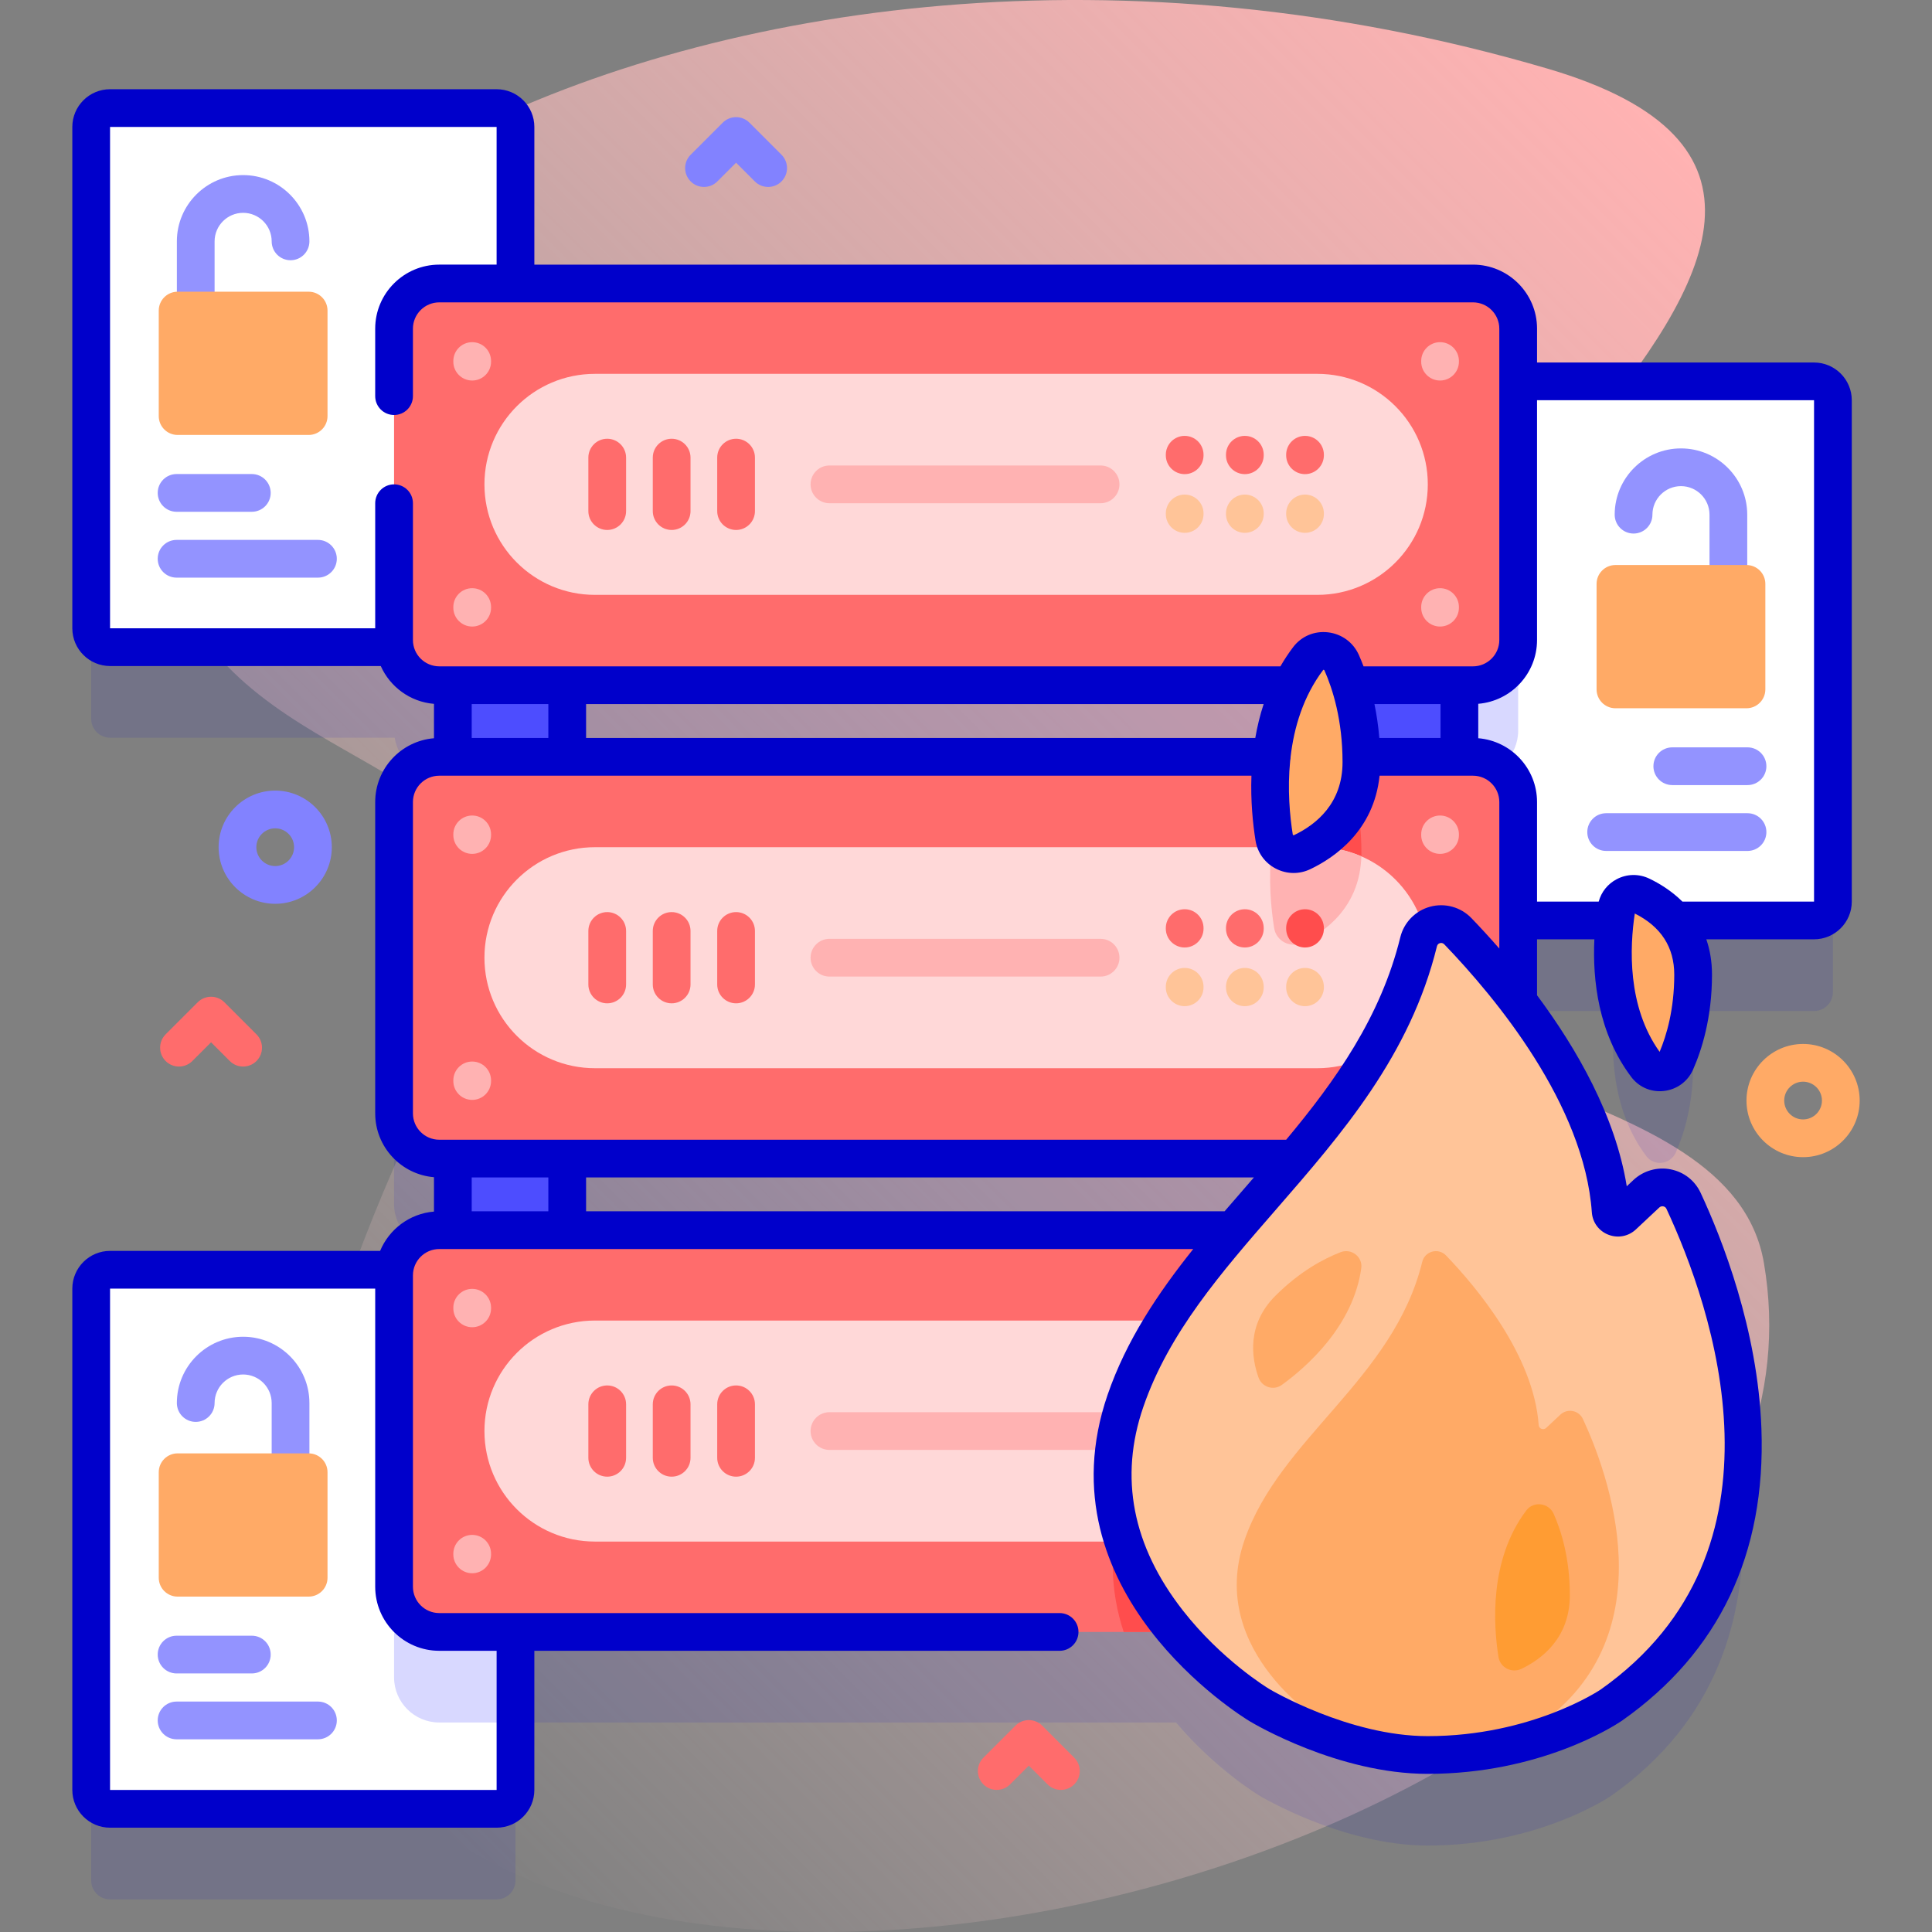 <svg id="Capa_1" enable-background="new 0 0 512 512" height="512" viewBox="0 0 512 512" width="512" xmlns="http://www.w3.org/2000/svg" xmlns:xlink="http://www.w3.org/1999/xlink"><rect x="0" y="0" width="512" height="512" fill="#808080" stroke="none"/><linearGradient id="SVGID_1_" gradientUnits="userSpaceOnUse" x1="65.793" x2="455.349" y1="437.041" y2="47.485"><stop offset="0" stop-color="#ffd8d8" stop-opacity="0"/><stop offset=".998" stop-color="#ffb2b2"/></linearGradient><g><g><path d="m467.458 334.712c-8.798-51.472-112.547-43.49-124.159-97.706-14.569-68.019 194.955-181.127 66.897-218.795-224.522-66.044-425.796 62.019-354.59 152.999 30.577 39.069 99.932 34.892 65.251 103.455-28.568 56.478-67.781 147.289-19.94 197.461 91.887 96.367 390.943 5.345 366.541-137.414z" fill="url(#SVGID_1_)"/></g><g><g><path d="m480.741 125.074h-78.409v-13.974c0-6.614-5.361-11.975-11.975-11.975h-253.749v-41.48c0-2.761-2.239-5-5-5h-102.443c-2.761 0-5 2.239-5 5v132.859c0 2.761 2.239 5 5 5h75.431c.906 5.716 5.841 10.091 11.812 10.091h3.601v18.972h-3.601c-6.613 0-11.975 5.361-11.975 11.975v82.521c0 6.614 5.361 11.975 11.975 11.975h3.601v18.972h-3.601c-6.108 0-11.138 4.577-11.872 10.486h-75.37c-2.761 0-5 2.239-5 5v132.859c0 2.761 2.239 5 5 5h102.443c2.761 0 5-2.239 5-5v-41.876h175.053c10.538 12.476 22.147 19.415 22.147 19.415s21.907 13.197 44.538 13.197c29.563 0 48.643-13.201 48.643-13.201 0 .007.008-.002.013-.006 56.468-39.78 29.938-110.517 19.154-133.652-1.781-3.821-6.787-4.748-9.862-1.865l-6.18 5.794c-1.179 1.105-3.16.385-3.274-1.228-1.43-20.302-12.994-40.291-24.51-55.489v-21.511h25.619c-1.132 9.74-1.116 25.931 8.353 38.477 2.083 2.76 6.399 2.187 7.801-.974 2.164-4.879 4.593-12.686 4.593-23.14 0-6.317-2.165-10.963-5.036-14.363h37.079c2.761 0 5-2.239 5-5v-132.859c.001-2.761-2.238-5-4.999-5zm-330.423 80.521h206.129v18.972h-206.129zm0 125.442h192.861c-5.42 6.417-10.987 12.667-16.349 18.972h-176.512z" fill="#0000cb" opacity=".1"/><g><g><g><g><path d="m136.603 341.5v132.86c0 2.76-2.23 5-5 5h-102.44c-2.76 0-5-2.24-5-5v-132.86c0-2.77 2.24-5 5-5h102.44c2.77 0 5 2.23 5 5z" fill="#fff"/><path d="m136.603 350.01v106.47h-20.19c-6.62 0-11.98-5.36-11.98-11.98v-82.52c0-6.61 5.36-11.97 11.98-11.97z" fill="#d8d8ff"/></g><g><g><g><g><path d="m66.734 443.479h-19.938c-2.761 0-5-2.238-5-5s2.239-5 5-5h19.938c2.761 0 5 2.238 5 5s-2.239 5-5 5z" fill="#9393ff"/></g><g><path d="m84.259 460.932h-37.463c-2.761 0-5-2.238-5-5s2.239-5 5-5h37.463c2.761 0 5 2.238 5 5s-2.239 5-5 5z" fill="#9393ff"/></g></g></g><g><g><path d="m76.997 392.602c-2.761 0-5-2.238-5-5v-15.785c0-4.171-3.393-7.563-7.564-7.563-4.17 0-7.563 3.393-7.563 7.563 0 2.762-2.239 5-5 5s-5-2.238-5-5c0-9.685 7.879-17.563 17.563-17.563s17.564 7.879 17.564 17.563v15.785c0 2.761-2.238 5-5 5z" fill="#9393ff"/></g><path d="m47.071 423.118h34.725c2.761 0 5-2.239 5-5v-27.96c0-2.761-2.239-5-5-5h-34.725c-2.761 0-5 2.239-5 5v27.96c0 2.762 2.239 5 5 5z" fill="#fa6"/></g></g></g><g><g><path d="m485.743 106.07v132.86c0 2.77-2.24 5-5 5h-102.44c-2.77 0-5-2.23-5-5v-132.86c0-2.76 2.23-5 5-5h102.44c2.76 0 5 2.24 5 5z" fill="#fff"/><path d="m402.333 111.1v82.52c0 6.61-5.36 11.98-11.98 11.98h-17.05v-99.53c0-2.76 2.23-5 5-5h18.58c3.28 2.13 5.45 5.83 5.45 10.03z" fill="#d8d8ff"/></g><g><g><g><g><path d="m463.11 208.057h-19.938c-2.762 0-5-2.238-5-5s2.238-5 5-5h19.938c2.762 0 5 2.238 5 5s-2.238 5-5 5z" fill="#9393ff"/></g><g><path d="m463.11 225.51h-37.463c-2.762 0-5-2.238-5-5s2.238-5 5-5h37.463c2.762 0 5 2.238 5 5s-2.238 5-5 5z" fill="#9393ff"/></g></g></g><g><g><path d="m458.036 157.18c-2.762 0-5-2.238-5-5v-15.785c0-4.171-3.393-7.563-7.563-7.563s-7.563 3.393-7.563 7.563c0 2.762-2.238 5-5 5s-5-2.238-5-5c0-9.685 7.879-17.563 17.563-17.563s17.563 7.879 17.563 17.563v15.785c0 2.761-2.238 5-5 5z" fill="#9393ff"/></g><path d="m462.835 187.697h-34.725c-2.761 0-5-2.239-5-5v-27.96c0-2.761 2.239-5 5-5h34.725c2.761 0 5 2.239 5 5v27.96c0 2.761-2.239 5-5 5z" fill="#fa6"/></g></g></g><g><g><path d="m29.165 171.504h102.443c2.761 0 5-2.239 5-5v-132.86c0-2.761-2.239-5-5-5h-102.443c-2.761 0-5 2.239-5 5v132.859c0 2.762 2.239 5.001 5 5.001z" fill="#fff"/><g><g><g><g><path d="m66.734 135.627h-19.938c-2.761 0-5-2.238-5-5s2.239-5 5-5h19.938c2.761 0 5 2.238 5 5s-2.239 5-5 5z" fill="#9393ff"/></g><g><path d="m84.259 153.08h-37.463c-2.761 0-5-2.238-5-5s2.239-5 5-5h37.463c2.761 0 5 2.238 5 5s-2.239 5-5 5z" fill="#9393ff"/></g></g></g><g><g><path d="m51.87 84.75c-2.761 0-5-2.238-5-5v-15.785c0-9.685 7.879-17.563 17.563-17.563s17.564 7.879 17.564 17.563c0 2.762-2.239 5-5 5s-5-2.238-5-5c0-4.171-3.393-7.563-7.564-7.563-4.17 0-7.563 3.393-7.563 7.563v15.785c0 2.762-2.239 5-5 5z" fill="#9393ff"/></g><path d="m47.071 115.267h34.725c2.761 0 5-2.239 5-5v-27.96c0-2.761-2.239-5-5-5h-34.725c-2.761 0-5 2.239-5 5v27.96c0 2.761 2.239 5 5 5z" fill="#fa6"/></g></g></g><g><g><g><g><g><g><g><g><g><g><path d="m402.333 337.98v82.52c0 6.62-5.36 11.98-11.98 11.98h-273.94c-6.62 0-11.98-5.36-11.98-11.98v-82.52c0-6.61 5.36-11.97 11.98-11.97h273.94c6.62 0 11.98 5.36 11.98 11.97z" fill="#ff6c6c"/><g><path d="m402.333 337.98v82.52c0 6.62-5.36 11.98-11.98 11.98h-92.56c-3.57-10.78-4.34-23.3.47-37.26 9.19-26.69 30.63-46.56 49.09-69.21h43c6.62 0 11.98 5.36 11.98 11.97z" fill="#ff4d4d"/></g><path d="m378.382 379.245c0-16.174-13.112-29.286-29.286-29.286h-191.428c-16.174 0-29.286 13.112-29.286 29.286 0 16.174 13.112 29.286 29.286 29.286h191.428c16.174-.001 29.286-13.112 29.286-29.286z" fill="#ffd8d8"/></g><g><g><g><g><g><g><path d="m381.63 416.926c-2.762 0-5-2.238-5-5v-.165c0-2.762 2.238-5 5-5s5 2.238 5 5v.165c0 2.762-2.239 5-5 5z" fill="#ffb2b2"/></g></g><g><g><path d="m125.136 416.926c-2.761 0-5-2.238-5-5v-.165c0-2.762 2.239-5 5-5s5 2.238 5 5v.165c0 2.762-2.239 5-5 5z" fill="#ffb2b2"/></g></g></g></g></g><g><g><g><path d="m381.63 351.729c-2.762 0-5-2.238-5-5v-.165c0-2.762 2.238-5 5-5s5 2.238 5 5v.165c0 2.761-2.239 5-5 5z" fill="#ffb2b2"/></g></g><g><g><path d="m125.136 351.729c-2.761 0-5-2.238-5-5v-.165c0-2.762 2.239-5 5-5s5 2.238 5 5v.165c0 2.761-2.239 5-5 5z" fill="#ffb2b2"/></g></g></g></g></g></g></g></g></g><g><g><g><path d="m291.669 384.245h-71.857c-2.761 0-5-2.238-5-5s2.239-5 5-5h71.857c2.762 0 5 2.238 5 5s-2.239 5-5 5z" fill="#ffb2b2"/></g><g><g><g><path d="m195.069 391.332c-2.761 0-5-2.238-5-5v-14.175c0-2.762 2.239-5 5-5s5 2.238 5 5v14.175c0 2.762-2.239 5-5 5z" fill="#ff6c6c"/></g><g><path d="m177.995 391.332c-2.761 0-5-2.238-5-5v-14.175c0-2.762 2.239-5 5-5s5 2.238 5 5v14.175c0 2.762-2.238 5-5 5z" fill="#ff6c6c"/></g><g><path d="m160.922 391.332c-2.761 0-5-2.238-5-5v-14.175c0-2.762 2.239-5 5-5s5 2.238 5 5v14.175c0 2.762-2.239 5-5 5z" fill="#ff6c6c"/></g></g></g></g><g><g><g><g><path d="m313.951 376.536c-2.762 0-5-2.238-5-5v-.138c0-2.762 2.238-5 5-5s5 2.238 5 5v.138c0 2.762-2.238 5-5 5z" fill="#ff6c6c"/></g></g><g><g><path d="m329.897 376.536c-2.762 0-5-2.238-5-5v-.138c0-2.762 2.238-5 5-5s5 2.238 5 5v.138c0 2.762-2.238 5-5 5z" fill="#ff6c6c"/></g></g><g><g><path d="m345.844 376.536c-2.762 0-5-2.238-5-5v-.138c0-2.762 2.238-5 5-5s5 2.238 5 5v.138c0 2.762-2.239 5-5 5z" fill="#ff6c6c"/></g></g></g><g><g><g><path d="m313.951 392.091c-2.762 0-5-2.238-5-5v-.137c0-2.762 2.238-5 5-5s5 2.238 5 5v.137c0 2.762-2.238 5-5 5z" fill="#ffc498"/></g></g><g><g><path d="m329.897 392.091c-2.762 0-5-2.238-5-5v-.137c0-2.762 2.238-5 5-5s5 2.238 5 5v.137c0 2.762-2.238 5-5 5z" fill="#ffc498"/></g></g><g><g><path d="m345.844 392.091c-2.762 0-5-2.238-5-5v-.137c0-2.762 2.238-5 5-5s5 2.238 5 5v.137c0 2.762-2.239 5-5 5z" fill="#ffc498"/></g></g></g></g></g></g><g><g><g><g><g><g><g><path d="m402.333 212.54v82.52c0 6.62-5.36 11.98-11.98 11.98h-273.94c-6.62 0-11.98-5.36-11.98-11.98v-82.52c0-6.61 5.36-11.97 11.98-11.97h273.94c6.62 0 11.98 5.36 11.98 11.97z" fill="#ff6c6c"/><path d="m360.793 225.98c0 13.92-9.22 20.76-15.69 23.84-3.15 1.51-6.88-.4-7.44-3.85-1.57-9.84-2.93-29.69 7.56-45.4h10.74c2.35 5.6 4.83 14.15 4.83 25.41z" fill="#ff4d4d"/><path d="m378.382 253.802c0-16.174-13.112-29.286-29.286-29.286h-191.428c-16.174 0-29.286 13.112-29.286 29.286 0 16.174 13.112 29.286 29.286 29.286h191.428c16.174 0 29.286-13.111 29.286-29.286z" fill="#ffd8d8"/><path d="m360.773 226.95c-.41 13.27-9.35 19.86-15.67 22.87-3.15 1.51-6.88-.4-7.44-3.85-.82-5.11-1.57-12.92-.64-21.45h12.07c4.15 0 8.1.86 11.68 2.43z" fill="#ffb2b2"/></g><g><g><g><g><g><g><path d="m381.63 291.483c-2.762 0-5-2.238-5-5v-.164c0-2.762 2.238-5 5-5s5 2.238 5 5v.164c0 2.762-2.239 5-5 5z" fill="#ffb2b2"/></g></g><g><g><path d="m125.136 291.483c-2.761 0-5-2.238-5-5v-.164c0-2.762 2.239-5 5-5s5 2.238 5 5v.164c0 2.762-2.239 5-5 5z" fill="#ffb2b2"/></g></g></g></g></g><g><g><g><path d="m381.63 226.286c-2.762 0-5-2.238-5-5v-.165c0-2.762 2.238-5 5-5s5 2.238 5 5v.165c0 2.762-2.239 5-5 5z" fill="#ffb2b2"/></g></g><g><g><path d="m125.136 226.286c-2.761 0-5-2.238-5-5v-.165c0-2.762 2.239-5 5-5s5 2.238 5 5v.165c0 2.762-2.239 5-5 5z" fill="#ffb2b2"/></g></g></g></g></g></g></g></g><g fill="#4d4dff"><path d="m356.447 307.037h30.31v18.972h-30.31z" transform="matrix(-1 0 0 -1 743.204 633.047)"/><path d="m120.009 307.037h30.31v18.972h-30.31z" transform="matrix(-1 0 0 -1 270.327 633.047)"/></g></g><g><g><g><path d="m291.669 258.803h-71.857c-2.761 0-5-2.238-5-5s2.239-5 5-5h71.857c2.762 0 5 2.238 5 5s-2.239 5-5 5z" fill="#ffb2b2"/></g><g><g><g><path d="m195.069 265.89c-2.761 0-5-2.238-5-5v-14.175c0-2.762 2.239-5 5-5s5 2.238 5 5v14.175c0 2.761-2.239 5-5 5z" fill="#ff6c6c"/></g><g><path d="m177.995 265.89c-2.761 0-5-2.238-5-5v-14.175c0-2.762 2.239-5 5-5s5 2.238 5 5v14.175c0 2.761-2.238 5-5 5z" fill="#ff6c6c"/></g><g><path d="m160.922 265.89c-2.761 0-5-2.238-5-5v-14.175c0-2.762 2.239-5 5-5s5 2.238 5 5v14.175c0 2.761-2.239 5-5 5z" fill="#ff6c6c"/></g></g></g></g><g><g><g><g><path d="m313.951 251.094c-2.762 0-5-2.238-5-5v-.138c0-2.762 2.238-5 5-5s5 2.238 5 5v.138c0 2.761-2.238 5-5 5z" fill="#ff6c6c"/></g></g><g><g><path d="m329.897 251.094c-2.762 0-5-2.238-5-5v-.138c0-2.762 2.238-5 5-5s5 2.238 5 5v.138c0 2.761-2.238 5-5 5z" fill="#ff6c6c"/></g></g><g><g><path d="m345.844 251.094c-2.762 0-5-2.238-5-5v-.138c0-2.762 2.238-5 5-5s5 2.238 5 5v.138c0 2.761-2.239 5-5 5z" fill="#ff4d4d"/></g></g></g><g><g><g><path d="m313.951 266.648c-2.762 0-5-2.238-5-5v-.137c0-2.762 2.238-5 5-5s5 2.238 5 5v.137c0 2.762-2.238 5-5 5z" fill="#ffc498"/></g></g><g><g><path d="m329.897 266.648c-2.762 0-5-2.238-5-5v-.137c0-2.762 2.238-5 5-5s5 2.238 5 5v.137c0 2.762-2.238 5-5 5z" fill="#ffc498"/></g></g><g><g><path d="m345.844 266.648c-2.762 0-5-2.238-5-5v-.137c0-2.762 2.238-5 5-5s5 2.238 5 5v.137c0 2.762-2.239 5-5 5z" fill="#ffc498"/></g></g></g></g></g></g><g><g><g><g><g><g><g><path d="m116.408 181.595h273.949c6.613 0 11.975-5.361 11.975-11.975v-82.52c0-6.613-5.361-11.975-11.975-11.975h-273.949c-6.613 0-11.975 5.361-11.975 11.975v82.52c0 6.614 5.362 11.975 11.975 11.975z" fill="#ff6c6c"/><path d="m378.382 128.36c0-16.174-13.112-29.286-29.286-29.286h-191.428c-16.174 0-29.286 13.112-29.286 29.286 0 16.174 13.112 29.286 29.286 29.286h191.428c16.174 0 29.286-13.112 29.286-29.286z" fill="#ffd8d8"/></g><g><g><g><g><g><g><path d="m381.63 166.041c-2.762 0-5-2.238-5-5v-.164c0-2.762 2.238-5 5-5s5 2.238 5 5v.164c0 2.762-2.239 5-5 5z" fill="#ffb2b2"/></g></g><g><g><path d="m125.136 166.041c-2.761 0-5-2.238-5-5v-.164c0-2.762 2.239-5 5-5s5 2.238 5 5v.164c0 2.762-2.239 5-5 5z" fill="#ffb2b2"/></g></g></g></g></g><g><g><g><path d="m381.63 100.844c-2.762 0-5-2.238-5-5v-.165c0-2.762 2.238-5 5-5s5 2.238 5 5v.165c0 2.761-2.239 5-5 5z" fill="#ffb2b2"/></g></g><g><g><path d="m125.136 100.844c-2.761 0-5-2.238-5-5v-.165c0-2.762 2.239-5 5-5s5 2.238 5 5v.165c0 2.761-2.239 5-5 5z" fill="#ffb2b2"/></g></g></g></g></g></g></g></g><g fill="#4d4dff"><path d="m356.447 181.595h30.31v18.972h-30.31z" transform="matrix(-1 0 0 -1 743.204 382.163)"/><path d="m120.009 181.595h30.31v18.972h-30.31z" transform="matrix(-1 0 0 -1 270.327 382.163)"/></g></g><g><g><g><g><g><path d="m195.069 140.447c-2.761 0-5-2.238-5-5v-14.175c0-2.762 2.239-5 5-5s5 2.238 5 5v14.175c0 2.762-2.239 5-5 5z" fill="#ff6c6c"/></g><g><path d="m177.995 140.447c-2.761 0-5-2.238-5-5v-14.175c0-2.762 2.239-5 5-5s5 2.238 5 5v14.175c0 2.762-2.238 5-5 5z" fill="#ff6c6c"/></g><g><path d="m160.922 140.447c-2.761 0-5-2.238-5-5v-14.175c0-2.762 2.239-5 5-5s5 2.238 5 5v14.175c0 2.762-2.239 5-5 5z" fill="#ff6c6c"/></g></g></g><g><path d="m291.669 133.36h-71.857c-2.761 0-5-2.238-5-5s2.239-5 5-5h71.857c2.762 0 5 2.238 5 5s-2.239 5-5 5z" fill="#ffb2b2"/></g></g><g><g><g><g><path d="m313.951 125.651c-2.762 0-5-2.238-5-5v-.138c0-2.762 2.238-5 5-5s5 2.238 5 5v.138c0 2.762-2.238 5-5 5z" fill="#ff6c6c"/></g></g><g><g><path d="m329.897 125.651c-2.762 0-5-2.238-5-5v-.138c0-2.762 2.238-5 5-5s5 2.238 5 5v.138c0 2.762-2.238 5-5 5z" fill="#ff6c6c"/></g></g><g><g><path d="m345.844 125.651c-2.762 0-5-2.238-5-5v-.138c0-2.762 2.238-5 5-5s5 2.238 5 5v.138c0 2.762-2.239 5-5 5z" fill="#ff6c6c"/></g></g></g><g><g><g><path d="m313.951 141.207c-2.762 0-5-2.238-5-5v-.138c0-2.762 2.238-5 5-5s5 2.238 5 5v.138c0 2.762-2.238 5-5 5z" fill="#ffc498"/></g></g><g><g><path d="m329.897 141.207c-2.762 0-5-2.238-5-5v-.138c0-2.762 2.238-5 5-5s5 2.238 5 5v.138c0 2.762-2.238 5-5 5z" fill="#ffc498"/></g></g><g><g><path d="m345.844 141.207c-2.762 0-5-2.238-5-5v-.138c0-2.762 2.238-5 5-5s5 2.238 5 5v.138c0 2.762-2.239 5-5 5z" fill="#ffc498"/></g></g></g></g></g></g></g></g></g><g fill="#fa6"><path d="m428.39 240.735c-1.441 9.018-2.685 27.633 7.914 41.676 2.083 2.76 6.399 2.187 7.801-.974 2.164-4.879 4.593-12.686 4.593-23.14 0-12.23-8.092-18.235-13.774-20.945-2.773-1.323-6.049.35-6.534 3.383z"/><path d="m337.667 221.971c-1.641-10.267-3.057-31.462 9.01-47.451 2.372-3.143 7.285-2.49 8.882 1.109 2.464 5.556 5.23 14.444 5.23 26.346 0 13.925-9.213 20.762-15.682 23.847-3.158 1.507-6.888-.397-7.44-3.851z"/></g></g></g><g><g><g><path d="m426.99 451.891c0 .007.008-.002.013-.006 56.468-39.781 29.938-110.517 19.154-133.652-1.781-3.82-6.787-4.748-9.862-1.865l-6.18 5.794c-1.179 1.105-3.16.385-3.274-1.227-2.145-30.463-27.108-60.237-40.489-74.145-3.36-3.492-9.247-1.919-10.402 2.788-12.611 51.394-62.312 76.988-77.685 121.642-16.971 49.296 35.543 80.676 35.543 80.677 0 0 21.907 13.197 44.538 13.197 29.564-.003 48.644-13.203 48.644-13.203z" fill="#ffc498"/></g><g><path d="m407.857 457.087c0 .004.005-.001.008-.004 34.242-24.123 18.155-67.017 11.615-81.046-1.08-2.317-4.116-2.879-5.98-1.131l-3.747 3.513c-.715.67-1.916.233-1.985-.744-1.301-18.473-16.438-36.527-24.552-44.961-2.038-2.118-5.607-1.164-6.308 1.691-7.647 31.165-37.786 46.685-47.108 73.763-10.291 29.893 21.553 48.922 21.553 48.922s13.284 8.003 27.008 8.003c17.926-.002 29.496-8.006 29.496-8.006z" fill="#fa6"/></g><g><path d="m397.11 439.107c-1.342-8.399-2.501-25.737 7.371-38.818 1.94-2.571 5.96-2.037 7.266.908 2.015 4.545 4.278 11.816 4.278 21.553 0 11.391-7.537 16.985-12.829 19.508-2.583 1.232-5.635-.326-6.086-3.151z" fill="#ff9c33"/></g><path d="m480.743 96.07h-73.41v-8.97c0-9.357-7.617-16.97-16.979-16.97h-248.746v-36.485c0-5.514-4.486-10-10-10h-102.443c-5.514 0-10 4.486-10 10v132.859c0 5.514 4.486 10 10 10h71.741c2.467 5.527 7.798 9.505 14.102 10.024v9.113c-8.707.718-15.576 8.015-15.576 16.899v82.52c0 8.889 6.869 16.191 15.576 16.909v9.112c-6.454.531-11.89 4.684-14.275 10.416h-71.568c-5.514 0-10 4.486-10 10v132.859c0 5.514 4.486 10 10 10h102.442c5.514 0 10-4.486 10-10v-36.876h139.198c2.762 0 5-2.238 5-5s-2.238-5-5-5h-164.397c-3.846 0-6.975-3.129-6.975-6.975v-82.521c0-3.846 3.129-6.975 6.975-6.975h199.811c-9.363 11.723-17.74 24.226-22.681 38.58-18.013 52.32 35.406 85.212 37.69 86.588.943.567 23.371 13.914 47.118 13.914 29.617 0 49.151-12.521 51.314-13.972.095-.059.188-.122.277-.188 25.655-18.099 38.056-44.104 36.858-77.297-.952-26.37-10.501-50.487-16.108-62.517-1.527-3.277-4.443-5.55-7.999-6.236-3.521-.682-7.193.38-9.814 2.837l-1.768 1.657c-3.001-18.61-13.208-36.427-23.774-50.617v-14.83h15.193c-.506 10.699 1.005 24.857 9.787 36.493 1.813 2.402 4.57 3.761 7.536 3.761.371 0 .747-.021 1.123-.065 3.428-.394 6.308-2.508 7.703-5.654 2.291-5.167 5.022-13.727 5.022-25.167 0-3.54-.566-6.644-1.505-9.367h28.55c5.514 0 10-4.486 10-10v-132.859c.002-5.513-4.484-10-9.998-10zm-364.335 341.409h15.2v36.876h-102.443v-132.859h70.268v79.009c0 9.359 7.615 16.974 16.975 16.974zm-6.975-267.859v-36.26c0-2.762-2.239-5-5-5s-5 2.238-5 5v33.144h-70.268v-132.859h102.442v36.485h-15.195c-9.363 0-16.98 7.612-16.98 16.97v17.881c0 2.762 2.239 5 5 5s5-2.238 5-5v-17.881c0-3.843 3.131-6.97 6.98-6.97h273.94c3.849 0 6.979 3.127 6.979 6.97v82.521c0 3.843-3.131 6.97-6.979 6.97h-29.002c-.41-1.082-.821-2.085-1.22-2.986-1.488-3.356-4.56-5.611-8.216-6.032-3.603-.414-7.055 1.058-9.228 3.938-1.247 1.652-2.362 3.351-3.36 5.081h-222.913c-3.849-.002-6.98-3.129-6.98-6.972zm272.324 16.97v8.98h-16.229c-.266-3.253-.72-6.251-1.286-8.98zm-39.735 13.972c.903-7.756 3.333-15.992 8.66-23.052.003-.002.219-.046.306.146 2.189 4.938 4.801 13.167 4.801 24.319 0 10.92-6.979 16.541-12.835 19.334-.041.019-.135.065-.256.001-.079-.042-.086-.082-.094-.129-.788-4.927-1.45-11.978-.695-19.566.072-.338.114-.687.114-1.047 0 0-.001-.003-.001-.006zm-7.144-13.972c-.989 2.997-1.701 6.01-2.214 8.98h-177.346v-8.98zm-189.56 0v8.98h-20.31v-8.98zm0 134.42h-20.31v-8.97h20.31zm5-18.973c-.01 0-.019.003-.029.003h-30.251c-.01 0-.019-.003-.029-.003s-.019.003-.029.003h-3.567c-3.849 0-6.98-3.132-6.98-6.98v-82.52c0-3.843 3.131-6.97 6.98-6.97h215.231c-.238 6.687.37 12.71 1.085 17.19v.001c.513 3.199 2.451 5.897 5.32 7.403 1.505.79 3.134 1.187 4.768 1.187 1.509 0 3.021-.338 4.441-1.016 6.413-3.058 16.844-10.219 18.342-24.766h24.753c3.849 0 6.979 3.127 6.979 6.97v38.839c-2.621-3.006-5.122-5.713-7.378-8.057-2.82-2.931-7.011-4.098-10.937-3.04-3.92 1.055-6.956 4.16-7.923 8.104-5.179 21.105-17.162 37.977-30.248 53.655h-190.5c-.009 0-.018-.003-.028-.003zm5 18.973v-8.97h176.975c-2.036 2.34-5.734 6.597-7.767 8.97zm266.536.274c.188 2.672 1.859 4.942 4.364 5.924 2.534.994 5.338.457 7.316-1.399l6.18-5.794c.4-.377.844-.36 1.08-.313.266.052.626.205.83.644 12.138 26.038 34.719 90.546-17.392 127.375-.026.017-.052.034-.078.053-.18.123-18.31 12.319-45.809 12.319-20.918 0-41.754-12.357-41.958-12.48-.001 0-.002-.001-.004-.002-.511-.308-12.647-7.695-22.906-20.817-13.387-17.122-16.914-35.272-10.485-53.946 6.77-19.663 20.575-35.536 35.19-52.34 17.471-20.087 35.537-40.857 42.624-69.739.133-.541.513-.749.809-.829.303-.079.741-.09 1.133.317 13.743 14.28 37.096 42.5 39.106 71.027zm17.964-42.532c-8.648-12.051-7.914-27.857-6.579-36.659 6.94 3.47 10.458 8.919 10.458 16.204 0 9.211-2.046 16.116-3.879 20.455zm40.925-39.822h-34.887c-2.96-2.928-6.226-4.873-8.78-6.091-2.772-1.324-5.921-1.265-8.635.161-2.38 1.251-4.074 3.379-4.766 5.93h-16.343v-26.39c0-8.884-6.87-16.182-15.576-16.899v-9.123c8.707-.717 15.576-8.015 15.576-16.899v-63.55h73.41v132.861z" fill="#0000cb"/></g><g><path d="m339.699 367.015c6.521-4.724 18.902-15.554 21.05-30.918.422-3.02-2.626-5.353-5.471-4.256-4.391 1.693-10.773 5.046-17.291 11.564-7.625 7.625-6.324 16.415-4.471 21.646.904 2.552 3.989 3.553 6.183 1.964z" fill="#fa6"/></g></g></g></g><g><path d="m64.433 282.647c-1.28 0-2.559-.488-3.536-1.465l-4.964-4.964-4.964 4.964c-1.953 1.953-5.118 1.953-7.071 0-1.953-1.952-1.953-5.118 0-7.07l8.5-8.5c1.953-1.953 5.118-1.953 7.071 0l8.5 8.5c1.953 1.952 1.953 5.118 0 7.07-.977.977-2.256 1.465-3.536 1.465z" fill="#ff6c6c"/></g><g><path d="m281.148 474.342c-1.279 0-2.56-.488-3.535-1.465l-4.965-4.964-4.965 4.964c-1.951 1.953-5.119 1.953-7.07 0-1.953-1.952-1.953-5.118 0-7.07l8.5-8.5c1.951-1.953 5.119-1.953 7.07 0l8.5 8.5c1.953 1.952 1.953 5.118 0 7.07-.975.977-2.256 1.465-3.535 1.465z" fill="#ff6c6c"/></g><g><path d="m203.569 49.544c-1.28 0-2.559-.488-3.536-1.465l-4.964-4.964-4.964 4.964c-1.953 1.953-5.118 1.953-7.071 0-1.953-1.952-1.953-5.118 0-7.07l8.5-8.5c1.953-1.953 5.118-1.953 7.071 0l8.5 8.5c1.953 1.952 1.953 5.118 0 7.07-.977.977-2.256 1.465-3.536 1.465z" fill="#8282ff"/></g><g><path d="m72.933 239.517c-8.271 0-15-6.729-15-15s6.729-15 15-15 15 6.729 15 15-6.729 15-15 15zm0-20c-2.757 0-5 2.243-5 5s2.243 5 5 5 5-2.243 5-5-2.243-5-5-5z" fill="#8282ff"/></g><g><path d="m477.835 306.66c-8.271 0-15-6.729-15-15s6.729-15 15-15 15 6.729 15 15-6.729 15-15 15zm0-20c-2.757 0-5 2.243-5 5s2.243 5 5 5 5-2.243 5-5-2.243-5-5-5z" fill="#fa6"/></g></g></g></svg>